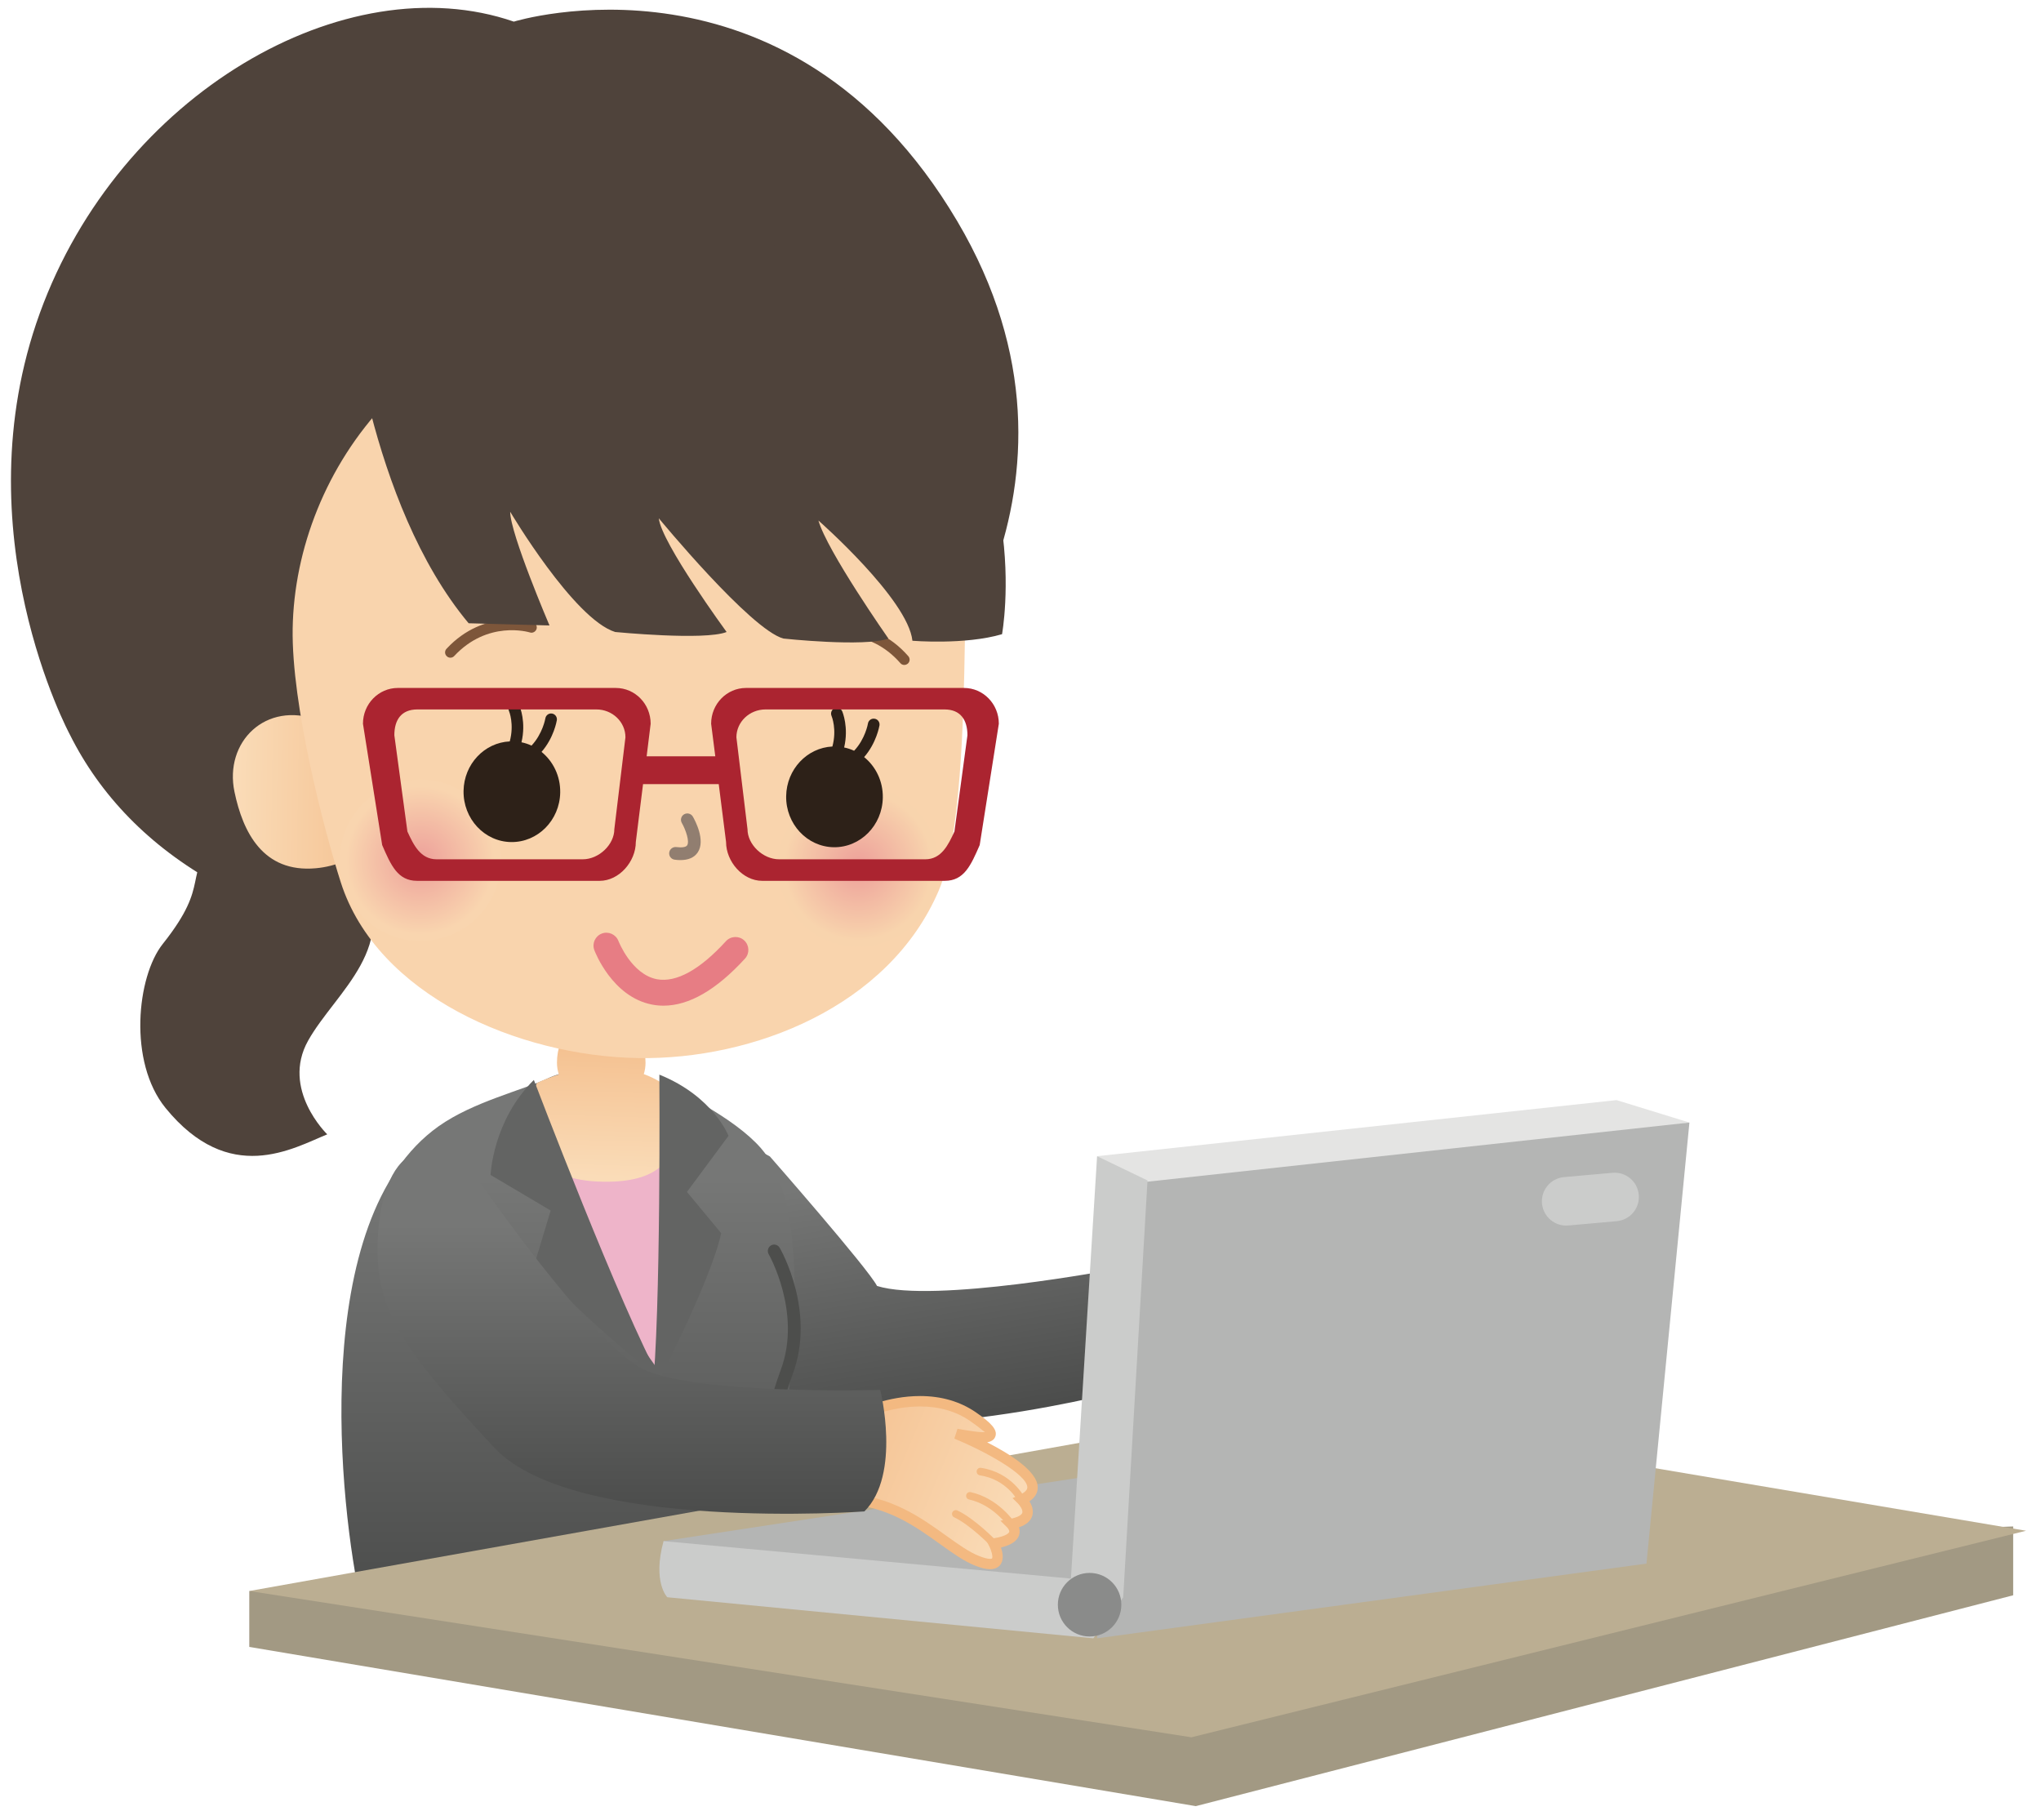 <?xml version="1.0" encoding="UTF-8"?>
<!DOCTYPE svg  PUBLIC '-//W3C//DTD SVG 1.1//EN'  'http://www.w3.org/Graphics/SVG/1.1/DTD/svg11.dtd'>
<svg version="1.1" viewBox="0 0 536 478" xmlns="http://www.w3.org/2000/svg">
<defs>
<linearGradient id="i" x1="336.42" x2="276.64" y1="358.81" y2="344.1" gradientUnits="userSpaceOnUse">
<stop stop-color="#FADCB8" offset="0"/>
<stop stop-color="#F4BE8C" offset=".994"/>
<stop stop-color="#F4BE8C" offset="1"/>
</linearGradient>
<linearGradient id="h" x1="242.99" x2="232.57" y1="373.54" y2="308.58" gradientUnits="userSpaceOnUse">
<stop stop-color="#4C4D4C" offset="0"/>
<stop stop-color="#767776" offset="1"/>
</linearGradient>
<linearGradient id="g" x1="149.18" x2="149.18" y1="419.29" y2="309.25" gradientUnits="userSpaceOnUse">
<stop stop-color="#4C4D4C" offset="0"/>
<stop stop-color="#767776" offset="1"/>
</linearGradient>
<linearGradient id="f" x1="157.76" x2="158.96" y1="309.09" y2="270.54" gradientUnits="userSpaceOnUse">
<stop stop-color="#FADCB8" offset="0"/>
<stop stop-color="#F4BE8C" offset=".994"/>
<stop stop-color="#F4BE8C" offset="1"/>
</linearGradient>
<linearGradient id="e" x1="61.089" x2="102.46" y1="207.65" y2="208.31" gradientUnits="userSpaceOnUse">
<stop stop-color="#FADCB8" offset="0"/>
<stop stop-color="#F4BE8C" offset=".994"/>
<stop stop-color="#F4BE8C" offset="1"/>
</linearGradient>
<radialGradient id="d" cx="110.4" cy="225.89" r="19.475" gradientUnits="userSpaceOnUse">
<stop stop-color="#EDA09A" offset="0"/>
<stop stop-color="#F9D5AF" offset="1"/>
</radialGradient>
<radialGradient id="c" cx="225.42" cy="227.42" r="19.473" gradientUnits="userSpaceOnUse">
<stop stop-color="#EDA09A" offset="0"/>
<stop stop-color="#F8D4AD" offset="1"/>
</radialGradient>
<linearGradient id="b" x1="270.16" x2="213.46" y1="397.1" y2="373.11" gradientUnits="userSpaceOnUse">
<stop stop-color="#FADCB8" offset="0"/>
<stop stop-color="#F4BE8C" offset=".994"/>
<stop stop-color="#F4BE8C" offset="1"/>
</linearGradient>
<linearGradient id="a" x1="165.96" x2="165.96" y1="396.22" y2="321.65" gradientUnits="userSpaceOnUse">
<stop stop-color="#4C4D4C" offset="0"/>
<stop stop-color="#767776" offset="1"/>
</linearGradient>
</defs>
<path d="m289.18 340.24s14.97-10.435 28.775-3.934c13.813 6.517-3.592 5.173-3.592 5.173s30.629 7.148 19.675 14.384c0 0 5.737 4.03-1.714 6.725 0 0 4.453 3.198-3.681 5.781 0 0 5.343 7.162-3.6 5.166-8.861-1.96-19.965-12.528-36.464-10.555-13.278 1.567-11.028-1.676-11.028-1.676l2.115-18.689s4.72 1.321 9.514-2.375z" fill="url(#i)"/>
<path d="m292.65 361.37c9.471 0 17.19 3.859 23.394 6.969 3.511 1.744 6.538 3.258 9.3 3.867 2.197 0.489 3.451 0.155 3.488 0.089 0.207-0.401-0.437-1.975-1.284-3.103l-1.15-1.544 1.825-0.579c3.652-1.157 3.926-2.211 3.949-2.33 0.052-0.342-0.4-0.845-0.653-1.039l-2.035-1.521 2.375-0.876c1.738-0.616 2.821-1.403 2.918-2.078 0.112-0.817-1.076-1.93-1.521-2.234l-1.641-1.158 1.678-1.105c0.867-0.573 1.893-1.456 1.736-2.324-0.601-3.384-12.625-7.644-20.966-9.582l0.408-2.694c0.014 0 1.447 0.104 3.132 0.104 2.471 0 3.629-0.222 4.149-0.385-0.49-0.164-1.589-0.981-4.379-2.301-2.82-1.329-5.931-2.004-9.233-2.004-9.686 0-18.087 5.773-18.169 5.826-3.563 2.746-7.17 2.961-9.107 2.82l-1.952 17.286c-0.342 0.037 1.655 1.09 9.516 0.156 1.447-0.179 2.857-0.26 4.222-0.26zm35.069 13.886c-0.846 0-1.811-0.118-2.969-0.378-3.08-0.684-6.405-2.338-9.916-4.098-7.17-3.584-15.348-7.703-26.096-6.441-8.638 1.023-11.414 0.445-12.445-1.515l-0.379-0.727 0.52-1.559 2.055-19.652 1.544 0.415c8e-3 0 0.69 0.185 1.774 0.185 1.611 0 4.06-0.408 6.547-2.323 0.429-0.297 9.216-6.352 19.786-6.352 3.711 0 7.214 0.764 10.405 2.27 4.75 2.242 6.457 3.793 6.064 5.537-0.185 0.824-0.772 1.41-1.878 1.789 6.45 2.085 14.25 5.44 14.985 9.522 0.26 1.44-0.267 2.791-1.566 4.023 0.772 0.875 1.543 2.152 1.336 3.637-0.185 1.402-1.18 2.59-2.962 3.532 0.291 0.565 0.476 1.255 0.349 2.041-0.252 1.589-1.625 2.88-4.171 3.927 0.661 1.262 1.284 3.035 0.579 4.445-0.4 0.787-1.336 1.722-3.562 1.722" fill="#F3B981"/>
<path d="m328.64 369.37c-0.208 0-0.424-0.066-0.594-0.207-0.067-0.045-6.242-4.669-10.747-5.937-0.527-0.149-0.831-0.699-0.683-1.225 0.149-0.527 0.705-0.847 1.225-0.69 4.853 1.379 11.133 6.071 11.392 6.278 0.438 0.319 0.528 0.943 0.194 1.381-0.194 0.259-0.491 0.4-0.787 0.4" fill="#F3B981"/>
<path d="m332.32 363.59c-0.26 0-0.527-0.104-0.721-0.319-0.051-0.044-4.69-4.884-11.177-5.277-0.541-0.037-0.965-0.498-0.935-1.047 0.037-0.549 0.52-0.935 1.054-0.935 7.296 0.43 12.291 5.685 12.498 5.908 0.371 0.4 0.357 1.017-0.044 1.395-0.186 0.178-0.431 0.275-0.675 0.275" fill="#F3B981"/>
<path d="m334.04 356.86c-0.304 0-0.608-0.148-0.802-0.401-0.045-0.059-4.356-5.328-11.036-5.187h-7e-3c-0.549 0-0.98-0.438-0.995-0.988-7e-3 -0.6 0.476-0.971 1.173-1.002 8.061 0 12.298 5.767 12.477 6.012 0.318 0.438 0.214 1.062-0.223 1.388-0.179 0.119-0.379 0.178-0.587 0.178" fill="#F3B981"/>
<path d="m202.18 303.66s25.783 29.399 28.142 34.007c14.8 4.647 62.508-4.408 62.508-4.408s8.995 21.048 0.942 32.166c0 0-76.378 19.816-98.495-1.068-12.202-11.519-14.577-27.981-18.146-41.459-3.563-13.478 0.273-33.525 25.049-19.238z" fill="url(#h)"/>
<path d="m171.87 283.53c5.849 2.642 20.915 9.886 27.95 17.947 18.467 21.159 2.362 92.662 2.362 103.87l-107.34 15.808c-5.656-25.345-13.975-101.09 20.336-125.41 9.077-6.441 22.095-9.47 28.745-12.617 7.422-3.547 21.055-2.672 27.943 0.401z" fill="url(#g)"/>
<path d="m65.464 417.77v14.68l248.57 41.808 214.66-55.368v-18.072l-463.22 16.952" fill="#A29983"/>
<path d="m65.464 417.77 272.29-48.598 194.33 32.774-219.2 54.233-247.42-38.409" fill="#BBAE92"/>
<path d="m288.11 303.59 136.42-14.726 19.141 5.894-140.84 20.602-14.718-11.77" fill="#E4E4E3"/>
<path d="m299.89 310.45 143.78-15.689-11.281 115.81-144.28 19.617 11.78-119.74" fill="#B4B5B4"/>
<path d="m174.26 404.67 115.81-17.656-1.959 34.355-111.89-7.859-1.959-8.84" fill="#B4B5B4"/>
<path d="m175.24 419.4s-3.927-3.925-0.98-14.732l106.98 9.834 6.873-110.91 13.241 6.375-6.383 109.44-7.844 10.785-111.88-10.785" fill="#CBCCCB"/>
<path d="m294.48 421.37c0 4.61-3.725 8.342-8.327 8.342-4.617 0-8.341-3.732-8.341-8.342 0-4.616 3.724-8.349 8.341-8.349 4.602 0 8.327 3.733 8.327 8.349" fill="#8A8B8A"/>
<path d="m430.37 313.73c0.319 3.518-2.271 6.606-5.782 6.925l-12.722 1.135c-3.495 0.312-6.59-2.278-6.916-5.781-0.312-3.518 2.285-6.614 5.796-6.925l12.698-1.128c3.519-0.326 6.606 2.271 6.926 5.774" fill="#CBCCCB"/>
<path d="m57.308 219.65c-9.879 10.836-1.441 11.734-14.563 28.21-6.805 8.536-9.128 30.972 0.728 43.07 16.773 20.566 33.428 10.605 42.467 6.925 0 0-12.201-11.779-5.024-24.597 7.185-12.832 25.138-25.07 12.995-44.309-12.141-19.237-32.381-17.211-36.603-9.299" fill="#4F433B"/>
<path d="m18.372 192.94s-28.759-53.275-7.912-110.72c20.834-57.467 80.238-91.793 124.48-76.541 0 0 72.185-22.37 116.43 52.368 41.808 70.642-11.191 127.63-11.191 127.63s-58.552 66.285-114.48 63.754c-55.931-2.545-91.519-24.864-107.33-56.495" fill="#4F433B"/>
<path d="m173.16 360.14s-27.394-36.992-26.555-54.796c0 0 27.965-3.667 32.196-6.22 0 0-0.053 54.558-5.641 61.016" fill="#EEB4C9"/>
<path d="m174.38 284.78s-1.856-1.462-5.307-2.746c0.289-0.913 0.453-1.907 0.453-2.991 0-7.392-5.195-13.352-11.638-13.352-6.412 0-11.622 5.96-11.622 13.352 0 1.121 0.192 2.138 0.489 3.096-1.84 0.586-3.755 1.313-5.759 2.233 0 0-10.428 24.611 15.853 25.873 31.291 1.477 17.531-25.465 17.531-25.465z" fill="url(#f)"/>
<path d="m102.45 208.84c-0.162 10.739-8.935 18.191-19.504 19.148-13.901 1.254-19.171-9.529-21.367-20.061-2.746-13.092 8.194-23.988 21.969-18.852 9.952 3.704 19.081 9.018 18.902 19.765z" fill="url(#e)"/>
<path d="m253.38 168.98c-0.318 19.758-1.054 51.301-6.85 64.868-13.092 30.549-48.814 44.465-78.947 43.982-31.617-0.512-68.6-16.573-78.078-46.112-4.453-13.923-12.966-46.572-12.647-66.649 0.676-41.703 33.725-87.897 93.916-86.947 60.192 0.958 83.319 47.196 82.606 90.858z" fill="#F9D4AD"/>
<path d="m131.58 226.23c-0.178 11.712-9.818 21.034-21.516 20.841-11.705-0.185-21.041-9.812-20.847-21.516 0.185-11.69 9.826-21.027 21.515-20.848 11.704 0.192 21.026 9.826 20.848 21.523z" fill="url(#d)"/>
<path d="m204.23 227.08c-0.178 11.69 9.152 21.331 20.856 21.517 11.696 0.192 21.331-9.137 21.517-20.849 0.185-11.696-9.153-21.33-20.834-21.501-11.711-0.2-21.346 9.137-21.539 20.833z" fill="url(#c)"/>
<path d="m218.6 196.02c1.217-4.483-0.156-7.875-0.23-8.046-0.319-0.771 0.03-1.676 0.794-1.996 0.765-0.348 1.662 8e-3 2.012 0.788 0.089 0.2 1.752 4.2 0.512 9.506 0.906 0.186 1.789 0.476 2.613 0.862 2.931-3.088 3.637-7.096 3.637-7.156 0.14-0.831 0.919-1.394 1.751-1.254 0.838 0.12 1.403 0.906 1.276 1.745-0.052 0.252-0.801 4.63-4.029 8.327 3.043 2.464 4.972 6.308 4.905 10.636-0.118 7.31-5.894 13.136-12.9 13.033-7.005-0.119-12.601-6.131-12.483-13.434 0.118-7.029 5.485-12.691 12.142-13.011" fill="#2D2118"/>
<path d="m133.87 194.68c1.218-4.505-0.148-7.882-0.229-8.06-0.328-0.772 0.021-1.67 0.793-1.997 0.772-0.349 1.677 0 2.003 0.787 0.098 0.208 1.768 4.2 0.513 9.5 0.921 0.192 1.804 0.475 2.628 0.876 2.924-3.102 3.637-7.088 3.637-7.141 0.14-0.845 0.897-1.41 1.751-1.283 0.839 0.141 1.395 0.92 1.268 1.744-0.044 0.26-0.793 4.646-4.021 8.328 3.035 2.463 4.973 6.331 4.905 10.657-0.118 7.296-5.9 13.122-12.907 13.018-6.998-0.104-12.594-6.131-12.476-13.441 0.112-7.028 5.486-12.684 12.135-12.988" fill="#2D2118"/>
<path d="m118.25 172.7c0.394 8e-3 0.773-0.148 1.046-0.453 8.781-9.403 19.424-6.308 19.877-6.175 0.712 0.238 1.498-0.192 1.736-0.92 0.223-0.727-0.193-1.506-0.92-1.737-0.512-0.163-12.721-3.785-22.718 6.933-0.542 0.571-0.505 1.454 0.066 1.973 0.245 0.245 0.594 0.371 0.913 0.379" fill="#7D563A"/>
<path d="m237.47 174.6c0.342 6e-3 0.652-0.12 0.935-0.342 0.586-0.505 0.638-1.388 0.133-1.959-9.663-11.029-21.961-7.816-22.48-7.667-0.742 0.208-1.18 0.965-0.988 1.699 0.208 0.75 0.965 1.188 1.722 0.987 0.461-0.133 11.162-2.865 19.653 6.799 0.267 0.326 0.638 0.483 1.025 0.483" fill="#7D563A"/>
<path d="m178.54 225.84c2.204 0.037 3.785-0.646 4.705-2.026 2.094-3.169-0.713-8.373-1.291-9.389-0.468-0.794-1.484-1.062-2.286-0.609-0.794 0.454-1.076 1.477-0.608 2.279 1.023 1.803 2.086 4.839 1.394 5.878-0.31 0.475-1.343 0.638-2.834 0.453-0.921-0.112-1.744 0.534-1.871 1.432-0.126 0.935 0.527 1.767 1.44 1.878 0.475 0.067 0.935 0.104 1.351 0.104" fill="#917E70"/>
<path d="m203.27 381.85c-0.557 0-1.077-0.282-1.388-0.779-0.482-0.816-2.62-5.671 3.199-21.471 5.506-14.941-3.133-30.141-3.222-30.29-0.452-0.793-0.178-1.825 0.624-2.293 0.801-0.453 1.811-0.17 2.271 0.624 0.394 0.668 9.5 16.721 3.451 33.116-5.292 14.398-3.451 18.636-3.421 18.659 0.371 0.802 0.081 1.804-0.713 2.226-0.252 0.134-0.535 0.208-0.801 0.208" fill="#4D4E4C"/>
<path d="m91.492 76.969s5.165 55.122 31.58 86.687l21.234 0.579s-10.324-24.113-10.324-29.858c0 0 16.656 28.129 27.558 31.573 0 0 23.535 2.301 29.279 0 0 0-17.218-23.527-17.798-29.851 0 0 24.115 29.272 32.724 31.573 0 0 21.24 2.293 27.565 0 0 0-16.091-22.956-18.377-30.994 0 0 23.535 20.663 24.685 31.573 0 0 13.776 1.143 23.535-1.723 0 0 9.18-49.949-29.279-81.521-38.461-31.572-98.741-57.988-142.38-8.038" fill="#4F433B"/>
<path d="m140.2 283.57s23.164 60.83 33.361 78.917c0 0-25.494-20.417-33.012-31.178l4.067-13.45-15.779-9.336s0.505-14.191 11.363-24.953" fill="#636463"/>
<path d="m173.16 282.18s0.46 63.226-1.892 83.874c0 0 15.378-29.406 18.124-42.245l-8.988-10.829 10.917-14.732s-3.985-10.353-18.161-16.068" fill="#636463"/>
<path d="m250.65 218.34c-1.603 3.503-3.429 7.296-7.644 7.296h-38.408c-4.239 0-8.291-3.868-8.291-7.912l-2.916-24.122c0-4.037 3.435-7.317 7.651-7.317h46.995c4.216 0 6.028 2.746 6.028 6.783l-3.415 25.272zm-89.315-0.616c0 4.044-4.052 7.912-8.29 7.912h-38.4c-4.224 0-6.042-3.793-7.653-7.296l-3.429-25.272c0-4.037 1.811-6.783 6.056-6.783h46.988c4.223 0 7.645 3.28 7.645 7.317l-2.917 24.122zm91.823-37.08h-57.237c-5.054 0-9.166 4.201-9.166 9.396l1.091 8.55h-18.028l1.054-8.55c0-5.195-4.089-9.396-9.166-9.396h-57.229c-5.047 0-9.16 4.201-9.16 9.396l5.047 31.854c2.308 5.352 4.113 9.397 9.16 9.397h47.974c5.055 0 9.478-5.018 9.478-10.213l1.899-15.185h19.877l1.922 15.185c0 5.195 4.416 10.213 9.477 10.213h47.968c5.055 0 6.843-4.045 9.166-9.397l5.025-31.854c0-5.195-4.097-9.396-9.152-9.396" fill="#AB2430"/>
<path d="m226.46 371.28s16.425-7.934 29.026 0.698c12.618 8.617-4.355 4.527-4.355 4.527s29.1 11.912 17.144 17.308c0 0 5.024 4.898-2.753 6.368 0 0 3.888 3.867-4.557 5.135 0 0 4.14 7.919-4.379 4.528-8.432-3.34-17.709-15.519-34.326-16.202-13.338-0.541-10.621-3.392-10.621-3.392l5.054-18.132s4.454 2.078 9.767-0.838z" fill="url(#b)"/>
<path d="m217.63 373.84-4.676 16.773c-0.2 0.03 0.876 1.314 9.359 1.655 11.556 0.475 19.691 6.317 26.229 11.014 3.185 2.279 5.931 4.246 8.55 5.285 2.717 1.069 3.392 0.735 3.436 0.638 0.253-0.415-0.126-2.033-0.779-3.266l-0.876-1.692 1.885-0.289c3.801-0.571 4.23-1.581 4.275-1.693 0.119-0.377-0.342-0.987-0.474-1.127l-1.841-1.833 2.554-0.476c1.794-0.349 2.998-0.935 3.198-1.588 0.229-0.757-0.691-2.004-1.151-2.464l-1.417-1.395 1.811-0.817c0.957-0.437 2.093-1.135 2.078-2.018-0.059-3.429-11.244-9.545-19.178-12.788l0.846-2.59c0.037 7e-3 5.73 1.076 7.214 0.883-0.452-0.252-1.425-1.225-3.948-2.954-3.674-2.516-8.076-3.786-13.092-3.786-7.875 0-14.51 3.155-14.577 3.192-2.019 1.106-4.224 1.692-6.472 1.692-1.18 0-2.189-0.171-2.954-0.356zm42.372 38.208c-1.047 0-2.331-0.305-3.92-0.943-2.938-1.158-5.944-3.317-9.136-5.611-6.568-4.713-14.005-10.057-24.737-10.502-9.603-0.378-11.459-1.974-12.001-3.317l-0.334-0.831 0.773-1.544 5.158-19.097 1.461 0.661c0.023 0.015 5.003 1.143 8.535-0.787 0.357-0.178 7.334-3.503 15.832-3.503 5.573 0 10.502 1.433 14.628 4.26 4.223 2.888 5.678 4.646 5.165 6.279-0.311 1.039-1.283 1.454-2.174 1.618 6.033 3.087 13.203 7.629 13.277 11.764 0.023 1.477-0.713 2.716-2.181 3.732 0.623 0.981 1.172 2.361 0.742 3.801-0.408 1.351-1.581 2.367-3.481 3.013 0.193 0.608 0.267 1.321 0.022 2.078-0.504 1.521-2.063 2.583-4.75 3.222 0.431 1.291 0.758 3.027-0.015 4.289-0.385 0.646-1.202 1.418-2.864 1.418" fill="#F3B981"/>
<path d="m260.96 406.31c-0.26 0-0.52-0.105-0.713-0.305-0.06-0.06-5.434-5.604-9.664-7.585-0.496-0.231-0.712-0.824-0.475-1.314 0.231-0.49 0.839-0.712 1.315-0.482 4.571 2.137 10.019 7.763 10.249 8.008 0.386 0.386 0.371 1.016-0.03 1.402-0.193 0.179-0.43 0.276-0.682 0.276" fill="#F3B981"/>
<path d="m265.52 401.16c-0.32 0-0.631-0.156-0.817-0.431-0.045-0.059-3.851-5.566-10.205-6.991-0.542-0.104-0.876-0.645-0.75-1.173 0.119-0.542 0.653-0.876 1.173-0.757 7.147 1.588 11.244 7.556 11.423 7.808 0.303 0.453 0.185 1.068-0.268 1.373-0.171 0.119-0.363 0.171-0.556 0.171" fill="#F3B981"/>
<path d="m268.27 394.8c-0.364 0-0.712-0.202-0.883-0.55-0.119-0.23-3.021-5.804-10.064-6.851-0.535-0.089-0.906-0.586-0.832-1.134 0.082-0.542 0.527-0.914 1.129-0.839 8.09 1.21 11.399 7.667 11.541 7.933 0.244 0.497 0.044 1.091-0.445 1.329-0.142 0.075-0.297 0.112-0.446 0.112" fill="#F3B981"/>
<path d="m124.36 308.09s30.504 44.405 44.39 51.337c13.872 6.924 62.418 5.544 62.418 5.544s5.559 22.191-4.163 31.899c0 0-76.276 5.537-97.102-16.647-20.788-22.192-29.115-33.288-30.511-47.166-1.379-13.857 2.777-42.98 24.968-24.967z" fill="url(#a)"/>
<path d="m174.25 264.07c-1.017 0-2.018-0.089-3.02-0.289-10.428-2.012-14.971-13.805-15.149-14.302-0.66-1.744 0.231-3.689 1.975-4.349 1.715-0.66 3.688 0.215 4.363 1.967 0.03 0.082 3.43 8.765 10.117 10.034 5.069 0.927 11.274-2.501 18.102-9.99 1.262-1.373 3.414-1.477 4.787-0.222 1.381 1.262 1.484 3.406 0.223 4.787-7.504 8.216-14.688 12.364-21.398 12.364" fill="#E77D84"/>
</svg>
